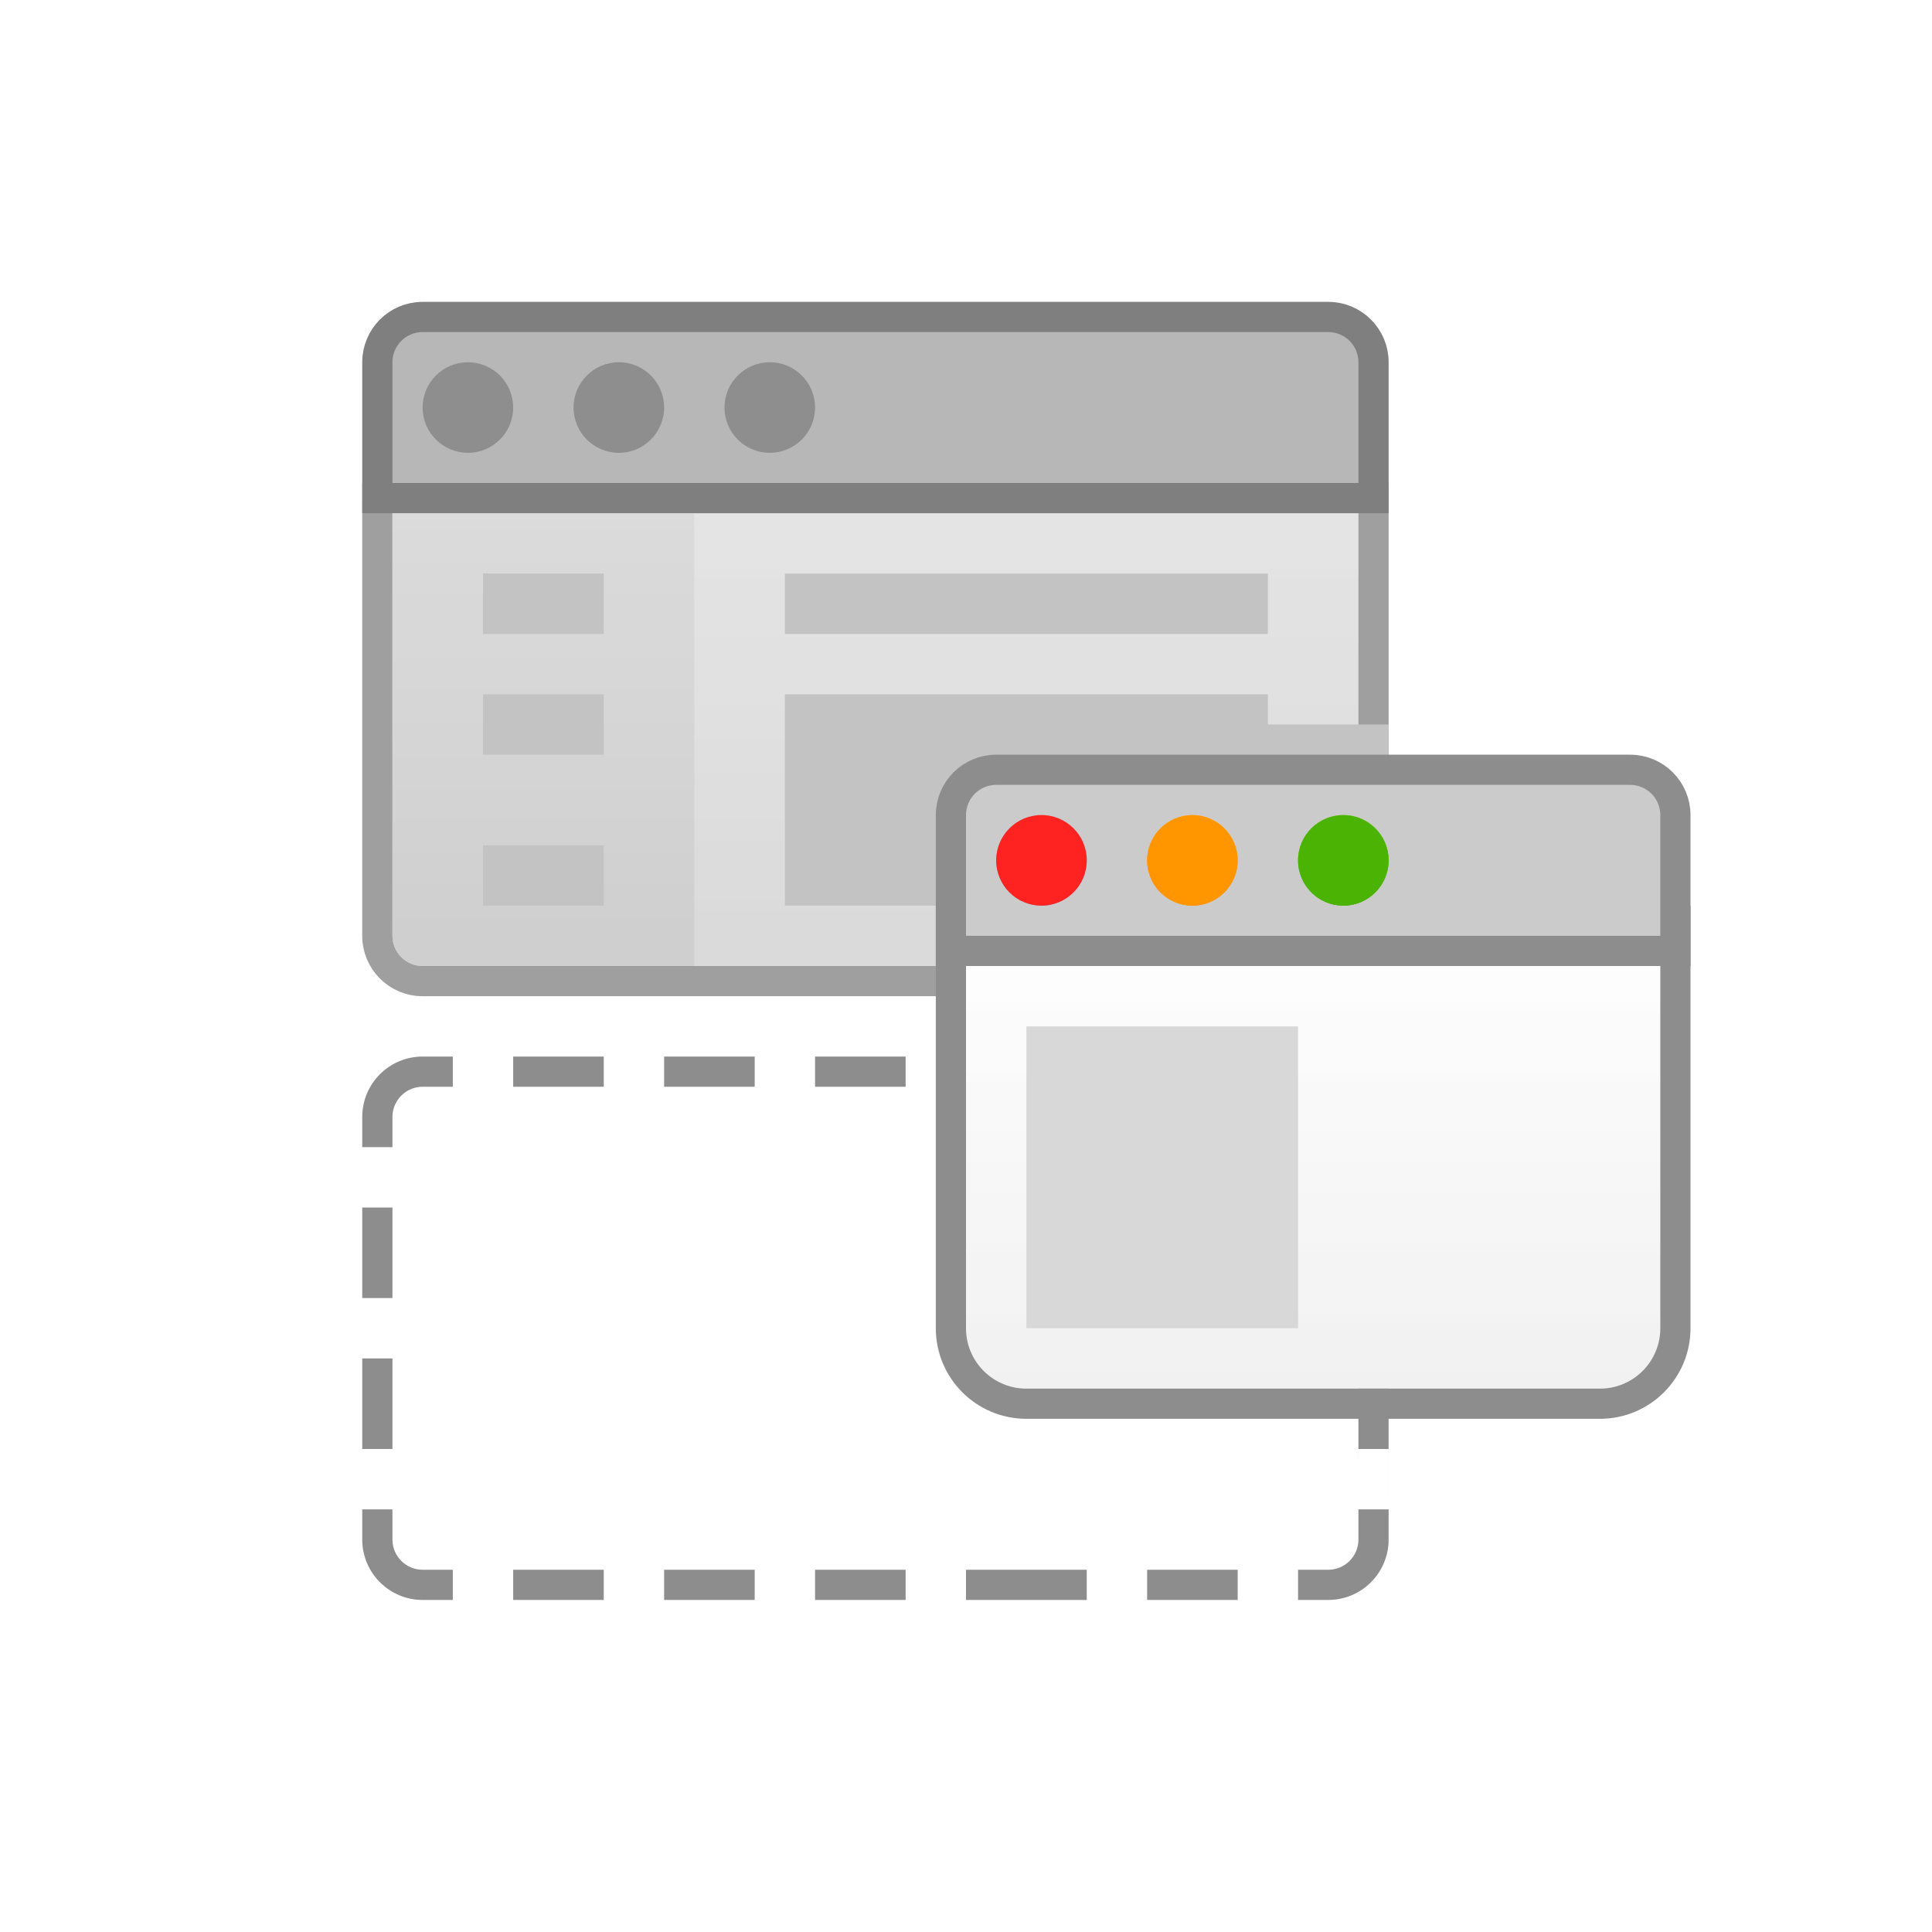 <?xml version="1.0" encoding="UTF-8"?>
<svg width="64px" height="64px" viewBox="0 0 64 64" version="1.1" xmlns="http://www.w3.org/2000/svg" xmlns:xlink="http://www.w3.org/1999/xlink">
    <title>tool_icon/tool_icon_13</title>
    <defs>
        <linearGradient x1="50%" y1="0%" x2="50%" y2="100%" id="linearGradient-1">
            <stop stop-color="#FEFEFE" offset="0%"></stop>
            <stop stop-color="#EFEFEF" offset="100%"></stop>
        </linearGradient>
        <linearGradient x1="50%" y1="0%" x2="50%" y2="100%" id="linearGradient-2">
            <stop stop-color="#FFFFFF" stop-opacity="0.5" offset="0%"></stop>
            <stop stop-color="#F3F3F3" stop-opacity="0.5" offset="100%"></stop>
        </linearGradient>
        <path d="M0,6 L34,6 L34,21 C34,22.105 33.105,23 32,23 L2,23 C0.895,23 5.7935996e-16,22.105 0,21 L0,6 L0,6 Z" id="path-3"></path>
        <linearGradient x1="50%" y1="0%" x2="50%" y2="100%" id="linearGradient-4">
            <stop stop-color="#F3F3F3" offset="0%"></stop>
            <stop stop-color="#E5E5E5" offset="100%"></stop>
        </linearGradient>
        <filter x="-28.0%" y="-23.8%" width="156.0%" height="171.4%" filterUnits="objectBoundingBox" id="filter-5">
            <feOffset dx="0" dy="2" in="SourceAlpha" result="shadowOffsetOuter1"></feOffset>
            <feGaussianBlur stdDeviation="2" in="shadowOffsetOuter1" result="shadowBlurOuter1"></feGaussianBlur>
            <feColorMatrix values="0 0 0 0 0   0 0 0 0 0   0 0 0 0 0  0 0 0 0.2 0" type="matrix" in="shadowBlurOuter1" result="shadowMatrixOuter1"></feColorMatrix>
            <feMerge>
                <feMergeNode in="shadowMatrixOuter1"></feMergeNode>
                <feMergeNode in="SourceGraphic"></feMergeNode>
            </feMerge>
        </filter>
        <linearGradient x1="50%" y1="0%" x2="50%" y2="100%" id="linearGradient-6">
            <stop stop-color="#FEFEFE" offset="0%"></stop>
            <stop stop-color="#EFEFEF" offset="100%"></stop>
        </linearGradient>
        <linearGradient x1="50%" y1="0%" x2="50%" y2="100%" id="linearGradient-7">
            <stop stop-color="#FFFFFF" stop-opacity="0.5" offset="0%"></stop>
            <stop stop-color="#F3F3F3" stop-opacity="0.5" offset="100%"></stop>
        </linearGradient>
        <path d="M1,6 L24,6 L24,19 C24,20.105 23.105,21 22,21 L3,21 C1.895,21 1,20.105 1,19 L1,6 L1,6 Z" id="path-8"></path>
        <linearGradient x1="50%" y1="0%" x2="50%" y2="100%" id="linearGradient-9">
            <stop stop-color="#BCBCBC" offset="1.079%"></stop>
            <stop stop-color="#8D8D8D" offset="100%"></stop>
        </linearGradient>
        <linearGradient x1="50%" y1="0%" x2="50%" y2="100%" id="linearGradient-10">
            <stop stop-color="#FE2221" offset="0%"></stop>
            <stop stop-color="#FE2221" offset="100%"></stop>
        </linearGradient>
        <circle id="path-11" cx="3.5" cy="3.5" r="1.5"></circle>
        <linearGradient x1="50%" y1="0%" x2="50%" y2="100%" id="linearGradient-12">
            <stop stop-color="#FDC25C" offset="0%"></stop>
            <stop stop-color="#FD8600" offset="100%"></stop>
        </linearGradient>
        <circle id="path-13" cx="8.5" cy="3.5" r="1.5"></circle>
        <linearGradient x1="50%" y1="0%" x2="50%" y2="100%" id="linearGradient-14">
            <stop stop-color="#A1DA41" offset="0%"></stop>
            <stop stop-color="#49C000" offset="100%"></stop>
        </linearGradient>
        <circle id="path-15" cx="13.5" cy="3.5" r="1.5"></circle>
    </defs>
    <g id="tool_icon/tool_icon_13" stroke="none" stroke-width="1" fill="none" fill-rule="evenodd">
        <g id="icon_23-copy" transform="translate(12, 10)">
            <g id="Group-46-Copy-19" transform="translate(0, 0)">
                <g id="Rectangle">
                    <use fill="url(#linearGradient-1)" xlink:href="#path-3"></use>
                    <path stroke="#B0B0B0" stroke-width="1" d="M33.5,6.5 L33.5,21 C33.5,21.414 33.332,21.789 33.061,22.061 C32.789,22.332 32.414,22.5 32,22.5 L2,22.5 C1.586,22.5 1.211,22.332 0.939,22.061 C0.668,21.789 0.5,21.414 0.5,21 L0.5,6.5 L33.5,6.5 Z" stroke-linejoin="square" fill="url(#linearGradient-2)"></path>
                </g>
                <path d="M1,7 L11,7 L11,22 L2,22 C1.448,22 1,21.552 1,21 L1,7 L1,7 Z" id="Rectangle" fill="url(#linearGradient-4)"></path>
                <rect id="Rectangle-Copy-318" fill="#D8D8D8" x="4" y="9" width="4" height="2"></rect>
                <rect id="Rectangle-Copy-319" fill="#D8D8D8" x="4" y="13" width="4" height="2"></rect>
                <rect id="Rectangle-Copy-323" fill="#D8D8D8" x="4" y="18" width="4" height="2"></rect>
                <polygon id="Rectangle-Copy-321" fill="#D8D8D8" points="14 13 30 13 30 20 14 20"></polygon>
                <rect id="Rectangle-Copy-324" fill="#D8D8D8" x="25" y="14" width="9" height="10"></rect>
                <polygon id="Rectangle-Copy-322" fill="#D8D8D8" points="14 9 30 9 30 11 14 11"></polygon>
                <path d="M33.5,0.5 L33.5,5 C33.5,5.414 33.332,5.789 33.061,6.061 C32.789,6.332 32.414,6.5 32,6.5 L2,6.5 C1.586,6.5 1.211,6.332 0.939,6.061 C0.668,5.789 0.5,5.414 0.5,5 L0.5,0.5 L33.5,0.5 Z" id="Rectangle-Copy-147" stroke="#8D8D8D" fill="#CBCBCB" transform="translate(17, 3.5) scale(1, -1) translate(-17, -3.5)"></path>
                <circle id="Oval" fill="#9D9D9D" cx="3.5" cy="3.5" r="1.5"></circle>
                <circle id="Oval-Copy-21" fill="#9D9D9D" cx="8.5" cy="3.5" r="1.5"></circle>
                <circle id="Oval-Copy-22" fill="#9D9D9D" cx="13.5" cy="3.5" r="1.5"></circle>
            </g>
            <path d="M2,0 L32,0 C33.105,-2.02906125e-16 34,0.895 34,2 L34,21 C34,22.105 33.105,23 32,23 L2,23 C0.895,23 4.55326711e-13,22.105 4.54747351e-13,21 L4.54747351e-13,2 C4.5461208e-13,0.895 0.895,2.02906125e-16 2,0 Z" id="Rectangle-Copy-5" fill-opacity="0.1" fill="#000000"></path>
            <g id="Group-77-Copy" filter="url(#filter-5)" transform="translate(19, 13)">
                <g id="Rectangle-Copy-349">
                    <use fill="url(#linearGradient-6)" xlink:href="#path-8"></use>
                    <path stroke="#8D8D8D" stroke-width="1" d="M24.5,5.5 L24.5,19 C24.5,19.69 24.22,20.315 23.768,20.768 C23.315,21.22 22.69,21.5 22,21.5 L3,21.5 C2.31,21.5 1.685,21.22 1.232,20.768 C0.78,20.315 0.5,19.69 0.5,19 L0.5,5.5 L24.5,5.5 Z" fill="url(#linearGradient-7)"></path>
                </g>
                <rect id="Rectangle-Copy-321" fill="#D8D8D8" x="3" y="9" width="9" height="10"></rect>
                <path d="M24.5,0.5 L24.5,5 C24.5,5.414 24.332,5.789 24.061,6.061 C23.789,6.332 23.414,6.5 23,6.5 L2,6.5 C1.586,6.5 1.211,6.332 0.939,6.061 C0.668,5.789 0.5,5.414 0.5,5 L0.5,0.5 L24.5,0.5 Z" id="Rectangle-Copy-147" stroke="#8D8D8D" fill="#CBCBCB" transform="translate(12.5, 3.5) scale(1, -1) translate(-12.5, -3.5)"></path>
                <g id="Oval">
                    <use fill="url(#linearGradient-9)" xlink:href="#path-11"></use>
                    <use fill="url(#linearGradient-10)" xlink:href="#path-11"></use>
                </g>
                <g id="Oval-Copy-21">
                    <use fill="url(#linearGradient-12)" xlink:href="#path-13"></use>
                    <use fill="#FF9600" xlink:href="#path-13"></use>
                </g>
                <g id="Oval-Copy-22">
                    <use fill="url(#linearGradient-9)" xlink:href="#path-15"></use>
                    <use fill="url(#linearGradient-14)" xlink:href="#path-15"></use>
                    <use fill="#4BB304" xlink:href="#path-15"></use>
                </g>
            </g>
            <path d="M3,25 L3,26 L2,26 C1.448,26 1,26.448 1,27 L1,41 C1,41.552 1.448,42 2,42 L3,42 L3,43 L2,43 C0.895,43 -3.13950631e-14,42.105 -3.19744231e-14,41 L-3.19744231e-14,27 C-3.21096939e-14,25.895 0.895,25 2,25 L3,25 Z M32,42 C32.552,42 33,41.552 33,41 L32.999,36 L33.999,36 L34,41 C34,42.105 33.105,43 32,43 L31,43 L31,42 L32,42 Z M8,42 L8,43 L5,43 L5,42 L8,42 Z M13,42 L13,43 L10,43 L10,42 L13,42 Z M18,42 L18,43 L15,43 L15,42 L18,42 Z M24,42 L24,43 L20,43 L20,42 L24,42 Z M18,25 L18,26 L15,26 L15,25 L18,25 Z M8,25 L8,26 L5,26 L5,25 L8,25 Z M13,25 L13,26 L10,26 L10,25 L13,25 Z M29,43 L26,43 L26,42 L29,42 L29,43 Z M0,28 L1,28 L1,30 L0,30 Z M0,33 L1,33 L1,35 L0,35 Z M0,38 L1,38 L1,40 L0,40 Z M34,38 L34,40 L33,40 L33,38 L34,38 Z" id="Combined-Shape" fill="#8D8D8D"></path>
        </g>
    </g>
</svg>